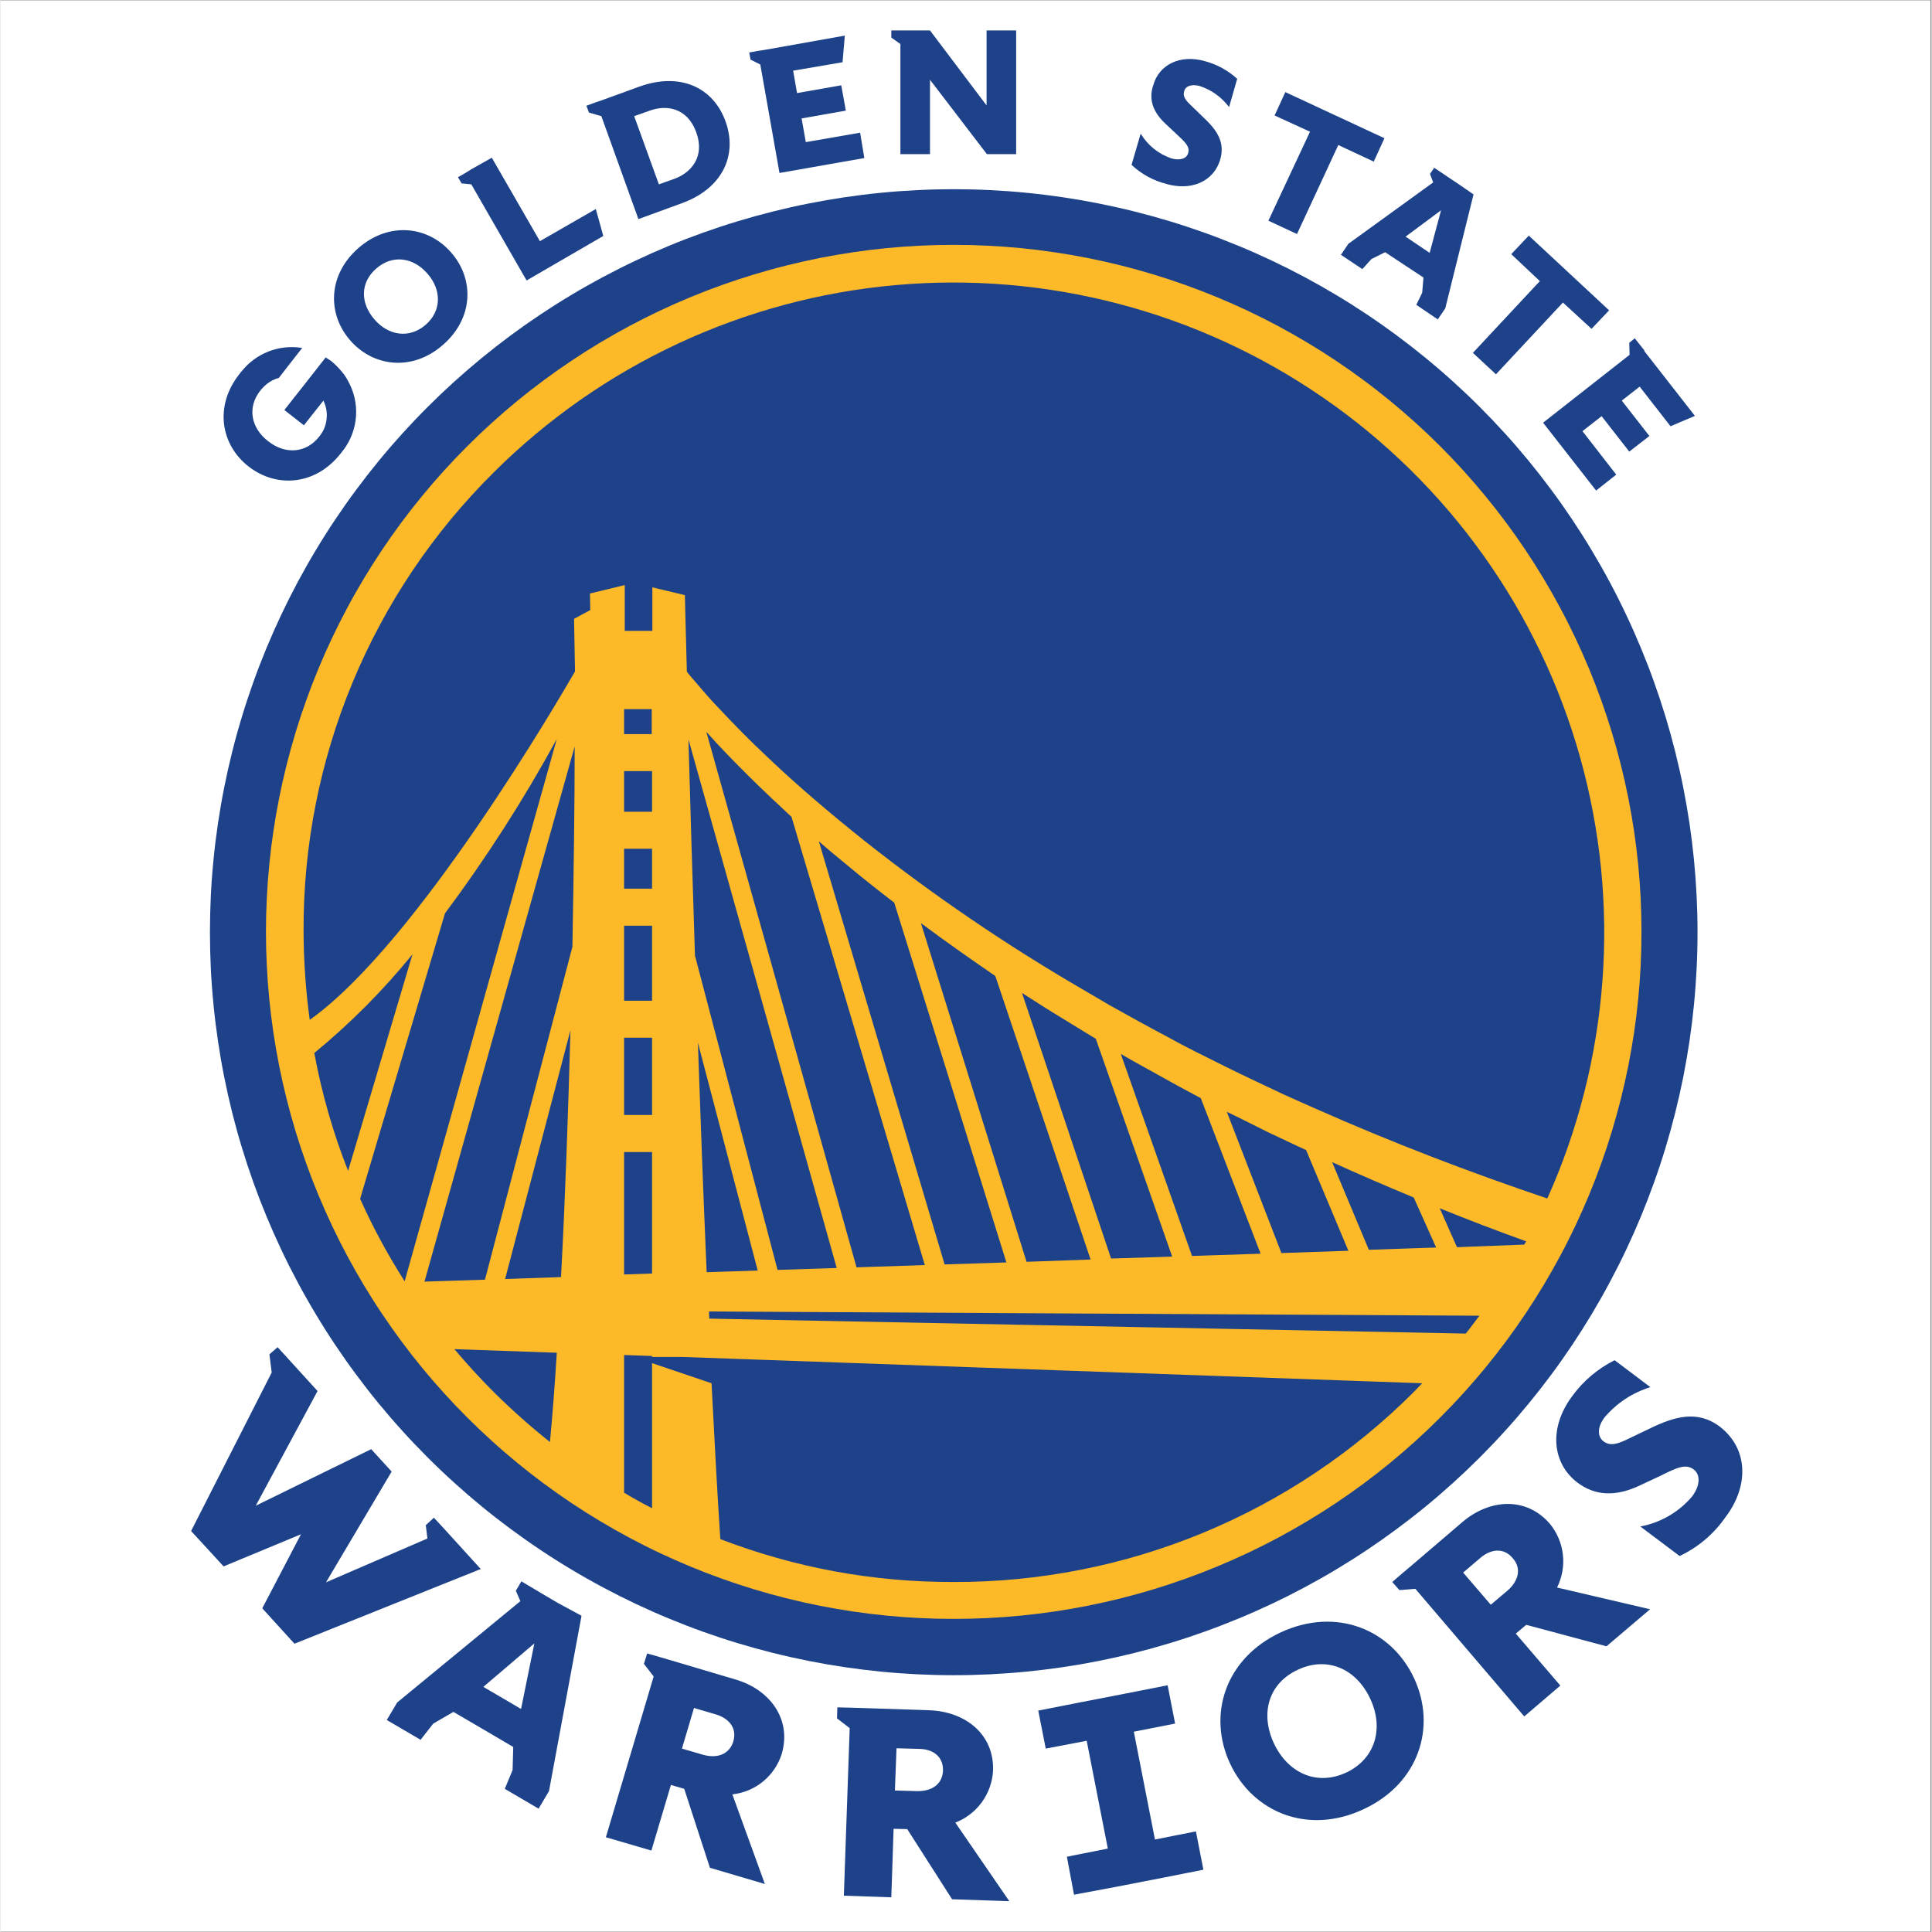 <svg xmlns="http://www.w3.org/2000/svg" xmlns:xlink="http://www.w3.org/1999/xlink" width="300" zoomAndPan="magnify" viewBox="0 0 224.88 225" height="300" preserveAspectRatio="xMidYMid meet" version="1.0"><rect x="0" y="0" width="224.88" height="225" fill="#808080" stroke="none"/><defs><clipPath id="dc8f1ad03c"><path d="M 0 0.059 L 224.762 0.059 L 224.762 224.938 L 0 224.938 Z M 0 0.059 " clip-rule="nonzero"/></clipPath><clipPath id="c9231b583e"><path d="M 103 3.41 L 119 3.41 L 119 18 L 103 18 Z M 103 3.41 " clip-rule="nonzero"/></clipPath><clipPath id="3297719b5e"><path d="M 181 158 L 202.848 158 L 202.848 182 L 181 182 Z M 181 158 " clip-rule="nonzero"/></clipPath><clipPath id="c1cd5f3732"><path d="M 97 198 L 118 198 L 118 221.543 L 97 221.543 Z M 97 198 " clip-rule="nonzero"/></clipPath><clipPath id="dbb0af54c1"><path d="M 22.195 156 L 56 156 L 56 192 L 22.195 192 Z M 22.195 156 " clip-rule="nonzero"/></clipPath></defs><g clip-path="url(#dc8f1ad03c)"><path fill="#ffffff" d="M 0 0.059 L 224.879 0.059 L 224.879 224.941 L 0 224.941 Z M 0 0.059 " fill-opacity="1" fill-rule="nonzero"/><path fill="#ffffff" d="M 0 0.059 L 224.879 0.059 L 224.879 224.941 L 0 224.941 Z M 0 0.059 " fill-opacity="1" fill-rule="nonzero"/></g><g clip-path="url(#c9231b583e)"><path fill="#1d428a" d="M 114.836 12.277 L 108.246 3.543 L 103.742 3.543 L 103.742 4.375 L 104.801 5.129 L 104.801 17.949 L 108.246 17.949 L 108.246 9.289 L 114.871 17.949 L 118.281 17.949 L 118.281 3.543 L 114.836 3.543 Z M 114.836 12.277 " fill-opacity="1" fill-rule="nonzero"/></g><path fill="#1d428a" d="M 90.719 20.145 L 100.598 18.406 L 100.109 15.453 L 93.785 16.551 L 93.293 13.793 L 98.441 12.883 L 98.215 11.598 L 97.91 9.934 L 92.762 10.84 L 92.309 8.23 L 98.062 7.25 L 98.328 4.148 L 88.977 5.812 L 88.219 5.926 L 87.195 6.113 L 87.348 6.945 L 88.484 7.512 Z M 90.719 20.145 " fill-opacity="1" fill-rule="nonzero"/><path fill="#1d428a" d="M 74.289 25.516 L 79.359 23.66 C 84.055 21.961 85.871 18.102 84.434 14.133 C 82.996 10.16 79.133 8.383 74.402 10.086 L 69.934 11.711 L 69.367 11.898 L 68.23 12.316 L 68.531 13.109 L 69.973 13.527 Z M 73.797 13.527 L 75.613 12.883 C 77.469 12.203 79.965 12.469 81.027 15.418 C 82.086 18.328 80.344 20.145 78.488 20.824 L 76.672 21.469 Z M 73.797 13.527 " fill-opacity="1" fill-rule="nonzero"/><path fill="#1d428a" d="M 61.266 32.664 L 70.199 27.48 L 69.328 24.344 L 62.816 28.086 L 57.215 18.367 L 54.867 19.691 L 54.07 20.184 L 53.277 20.637 L 53.691 21.355 L 54.828 21.469 Z M 61.266 32.664 " fill-opacity="1" fill-rule="nonzero"/><path fill="#1d428a" d="M 52.48 29.41 C 49.793 26.309 45.25 25.781 41.691 28.879 C 38.133 31.98 38.02 36.52 40.707 39.621 C 43.395 42.723 47.938 43.289 51.496 40.188 C 55.094 37.086 55.207 32.512 52.48 29.41 M 43.547 37.199 C 41.879 35.273 41.879 32.891 43.773 31.262 C 45.629 29.637 48.051 29.938 49.719 31.867 C 51.383 33.758 51.383 36.219 49.488 37.844 C 47.598 39.469 45.176 39.09 43.547 37.199 " fill-opacity="1" fill-rule="nonzero"/><path fill="#1d428a" d="M 37.867 41.625 L 35.027 45.254 L 34.27 46.203 L 33.059 47.75 L 35.332 49.531 L 37.602 46.656 C 37.938 47.344 38.062 48.066 37.973 48.828 C 37.883 49.586 37.598 50.262 37.109 50.852 C 35.559 52.82 33.137 52.934 31.168 51.383 C 29.16 49.832 28.707 47.449 30.258 45.484 C 30.496 45.191 30.758 44.926 31.055 44.688 C 31.461 44.371 31.914 44.145 32.414 44.008 L 33.59 42.496 L 35.066 40.605 L 35.141 40.527 C 35.066 40.527 34.988 40.492 34.914 40.492 C 34.281 40.406 33.648 40.402 33.016 40.477 C 32.383 40.555 31.77 40.711 31.176 40.945 C 30.582 41.184 30.027 41.488 29.512 41.867 C 28.996 42.242 28.539 42.68 28.137 43.176 C 28.016 43.309 27.902 43.445 27.797 43.594 C 24.883 47.297 25.641 51.797 28.895 54.332 C 32.152 56.867 36.695 56.527 39.609 52.82 C 39.723 52.707 39.797 52.555 39.91 52.441 C 40.352 51.863 40.695 51.238 40.949 50.559 C 41.203 49.879 41.355 49.18 41.402 48.457 C 41.449 47.734 41.391 47.02 41.227 46.312 C 41.062 45.605 40.801 44.938 40.441 44.309 C 40.316 44.074 40.18 43.848 40.023 43.629 C 39.578 43.043 39.074 42.516 38.512 42.043 C 38.246 41.891 38.059 41.738 37.867 41.625 " fill-opacity="1" fill-rule="nonzero"/><path fill="#1d428a" d="M 135.695 14.434 L 136.945 15.605 C 138.004 16.59 138.535 17.082 138.309 17.836 C 138.156 18.441 137.398 18.746 136.34 18.441 C 134.816 17.898 133.629 16.941 132.781 15.566 L 131.719 19.199 C 132.891 20.293 134.254 21.035 135.809 21.43 C 138.57 22.223 141.262 21.242 142.055 18.555 C 142.66 16.438 141.523 15 139.973 13.562 L 138.535 12.164 C 137.852 11.523 137.703 11.105 137.852 10.613 C 138.004 10.008 138.723 9.781 139.633 10.008 C 141.035 10.473 142.184 11.293 143.078 12.469 L 144.023 9.176 C 142.949 8.203 141.711 7.523 140.312 7.137 C 137.324 6.266 134.898 7.59 134.258 9.895 C 133.688 11.523 134.18 13.035 135.695 14.434 " fill-opacity="1" fill-rule="nonzero"/><path fill="#1d428a" d="M 147.656 25.703 L 150.988 27.254 L 155.797 16.891 L 159.926 18.82 L 161.172 16.098 L 149.629 10.727 L 148.379 13.449 L 152.504 15.34 Z M 147.656 25.703 " fill-opacity="1" fill-rule="nonzero"/><path fill="#1d428a" d="M 156.973 28.391 L 156.102 29.676 L 158.598 31.34 L 159.66 30.168 L 161.25 29.371 L 163.484 30.848 L 165.719 32.32 L 165.566 34.098 L 164.883 35.5 L 167.383 37.199 L 168.254 35.914 L 171.547 22.641 L 169.844 21.469 L 168.48 20.559 L 168.102 20.297 L 166.965 19.539 L 166.473 20.258 L 166.852 21.242 Z M 167.762 24.492 L 166.438 29.449 L 163.633 27.559 Z M 167.762 24.492 " fill-opacity="1" fill-rule="nonzero"/><path fill="#1d428a" d="M 175.938 29.598 L 179.27 32.738 L 171.473 41.094 L 174.16 43.59 L 181.957 35.234 L 185.289 38.297 L 187.336 36.141 L 177.984 27.441 Z M 175.938 29.598 " fill-opacity="1" fill-rule="nonzero"/><path fill="#1d428a" d="M 186.465 48.469 L 189.684 52.594 L 192.027 50.777 L 188.812 46.656 L 190.895 45.027 L 194.488 49.641 L 197.328 48.434 L 191.422 40.867 L 191.461 40.832 L 190.324 39.395 L 189.684 39.922 L 189.719 41.324 L 179.648 49.227 L 185.82 57.129 L 188.168 55.277 L 184.23 50.211 Z M 186.465 48.469 " fill-opacity="1" fill-rule="nonzero"/><path fill="#1d428a" d="M 197.633 108.562 C 197.633 109.98 197.598 111.395 197.527 112.809 C 197.457 114.223 197.355 115.637 197.215 117.047 C 197.074 118.453 196.902 119.859 196.695 121.262 C 196.484 122.66 196.242 124.055 195.969 125.445 C 195.691 126.832 195.379 128.215 195.035 129.59 C 194.691 130.961 194.312 132.328 193.902 133.684 C 193.492 135.035 193.047 136.383 192.566 137.715 C 192.09 139.047 191.582 140.367 191.039 141.676 C 190.496 142.984 189.922 144.281 189.316 145.559 C 188.711 146.84 188.07 148.105 187.402 149.352 C 186.734 150.602 186.035 151.832 185.309 153.047 C 184.578 154.262 183.82 155.461 183.035 156.637 C 182.246 157.812 181.43 158.973 180.586 160.109 C 179.742 161.246 178.867 162.363 177.969 163.457 C 177.07 164.551 176.145 165.625 175.191 166.672 C 174.242 167.723 173.262 168.746 172.262 169.75 C 171.258 170.75 170.23 171.727 169.184 172.676 C 168.133 173.629 167.059 174.555 165.961 175.453 C 164.867 176.352 163.75 177.219 162.609 178.062 C 161.473 178.906 160.312 179.723 159.137 180.508 C 157.957 181.297 156.758 182.055 155.543 182.781 C 154.328 183.512 153.094 184.207 151.844 184.875 C 150.594 185.543 149.328 186.18 148.047 186.785 C 146.766 187.391 145.469 187.965 144.16 188.504 C 142.848 189.047 141.527 189.559 140.191 190.035 C 138.859 190.512 137.512 190.957 136.156 191.367 C 134.801 191.777 133.434 192.156 132.059 192.5 C 130.684 192.844 129.301 193.152 127.91 193.43 C 126.52 193.707 125.121 193.949 123.723 194.156 C 122.32 194.363 120.91 194.535 119.5 194.676 C 118.09 194.816 116.676 194.918 115.262 194.988 C 113.844 195.059 112.43 195.094 111.012 195.094 C 109.594 195.094 108.176 195.059 106.762 194.988 C 105.344 194.918 103.93 194.816 102.52 194.676 C 101.109 194.535 99.703 194.363 98.301 194.156 C 96.898 193.949 95.504 193.707 94.113 193.43 C 92.723 193.152 91.34 192.844 89.965 192.5 C 88.59 192.156 87.223 191.777 85.867 191.367 C 84.508 190.957 83.164 190.512 81.828 190.035 C 80.496 189.559 79.172 189.047 77.863 188.504 C 76.551 187.965 75.258 187.391 73.977 186.785 C 72.695 186.18 71.43 185.543 70.18 184.875 C 68.926 184.207 67.695 183.512 66.48 182.781 C 65.262 182.055 64.066 181.297 62.887 180.508 C 61.707 179.723 60.551 178.906 59.41 178.062 C 58.273 177.219 57.156 176.352 56.059 175.453 C 54.965 174.555 53.891 173.629 52.84 172.676 C 51.789 171.727 50.762 170.75 49.762 169.75 C 48.758 168.746 47.781 167.723 46.828 166.672 C 45.875 165.625 44.949 164.551 44.051 163.457 C 43.152 162.363 42.281 161.246 41.438 160.109 C 40.59 158.973 39.777 157.812 38.988 156.637 C 38.199 155.461 37.441 154.262 36.715 153.047 C 35.984 151.832 35.285 150.602 34.617 149.352 C 33.949 148.105 33.312 146.84 32.707 145.559 C 32.102 144.281 31.527 142.984 30.984 141.676 C 30.441 140.367 29.93 139.047 29.453 137.715 C 28.977 136.383 28.531 135.035 28.121 133.684 C 27.707 132.328 27.328 130.961 26.984 129.59 C 26.641 128.215 26.332 126.832 26.055 125.445 C 25.777 124.055 25.535 122.66 25.328 121.262 C 25.121 119.859 24.945 118.453 24.809 117.047 C 24.668 115.637 24.562 114.223 24.492 112.809 C 24.426 111.395 24.391 109.98 24.391 108.562 C 24.391 107.148 24.426 105.734 24.492 104.316 C 24.562 102.902 24.668 101.492 24.809 100.082 C 24.945 98.672 25.121 97.27 25.328 95.867 C 25.535 94.465 25.777 93.07 26.055 91.684 C 26.332 90.293 26.641 88.914 26.984 87.539 C 27.328 86.164 27.707 84.801 28.121 83.445 C 28.531 82.09 28.977 80.746 29.453 79.414 C 29.93 78.078 30.441 76.758 30.984 75.449 C 31.527 74.141 32.102 72.848 32.707 71.566 C 33.312 70.289 33.949 69.023 34.617 67.773 C 35.285 66.527 35.984 65.293 36.715 64.078 C 37.441 62.863 38.199 61.668 38.988 60.492 C 39.777 59.312 40.59 58.156 41.438 57.02 C 42.281 55.883 43.152 54.766 44.051 53.672 C 44.949 52.574 45.875 51.504 46.828 50.453 C 47.781 49.406 48.758 48.379 49.762 47.379 C 50.762 46.379 51.789 45.402 52.84 44.449 C 53.891 43.5 54.965 42.574 56.059 41.676 C 57.156 40.777 58.273 39.906 59.41 39.062 C 60.551 38.219 61.707 37.406 62.887 36.617 C 64.066 35.832 65.262 35.074 66.48 34.348 C 67.695 33.617 68.926 32.922 70.18 32.254 C 71.43 31.586 72.695 30.949 73.977 30.344 C 75.258 29.738 76.551 29.164 77.863 28.621 C 79.172 28.078 80.496 27.57 81.828 27.094 C 83.164 26.617 84.508 26.172 85.867 25.762 C 87.223 25.352 88.59 24.973 89.965 24.629 C 91.34 24.285 92.723 23.973 94.113 23.699 C 95.504 23.422 96.898 23.18 98.301 22.973 C 99.703 22.766 101.109 22.59 102.52 22.453 C 103.93 22.312 105.344 22.211 106.762 22.141 C 108.176 22.07 109.594 22.035 111.012 22.035 C 112.43 22.035 113.844 22.07 115.262 22.141 C 116.676 22.211 118.09 22.312 119.5 22.453 C 120.91 22.59 122.316 22.766 123.719 22.973 C 125.121 23.18 126.52 23.422 127.91 23.699 C 129.301 23.977 130.684 24.285 132.059 24.629 C 133.434 24.973 134.797 25.352 136.156 25.762 C 137.512 26.172 138.855 26.617 140.191 27.094 C 141.527 27.57 142.848 28.082 144.16 28.625 C 145.469 29.164 146.762 29.738 148.047 30.344 C 149.328 30.949 150.594 31.586 151.844 32.254 C 153.094 32.922 154.324 33.621 155.543 34.348 C 156.758 35.074 157.953 35.832 159.133 36.621 C 160.312 37.406 161.473 38.223 162.609 39.066 C 163.746 39.91 164.863 40.781 165.961 41.68 C 167.059 42.578 168.129 43.5 169.18 44.453 C 170.23 45.402 171.258 46.379 172.258 47.379 C 173.262 48.383 174.238 49.406 175.191 50.457 C 176.145 51.504 177.07 52.578 177.969 53.672 C 178.867 54.766 179.738 55.883 180.582 57.02 C 181.43 58.156 182.242 59.316 183.031 60.492 C 183.82 61.672 184.578 62.867 185.305 64.082 C 186.035 65.297 186.734 66.527 187.402 67.777 C 188.07 69.023 188.707 70.289 189.312 71.57 C 189.918 72.848 190.492 74.145 191.035 75.453 C 191.578 76.762 192.09 78.082 192.566 79.414 C 193.043 80.746 193.488 82.09 193.902 83.445 C 194.312 84.801 194.691 86.168 195.035 87.539 C 195.379 88.914 195.691 90.293 195.965 91.684 C 196.242 93.074 196.484 94.469 196.695 95.867 C 196.902 97.27 197.074 98.672 197.215 100.082 C 197.352 101.492 197.457 102.902 197.527 104.316 C 197.598 105.734 197.633 107.148 197.633 108.562 " fill-opacity="1" fill-rule="nonzero"/><path fill="#fdb927" d="M 167.648 51.949 C 166.723 51.023 165.773 50.121 164.801 49.242 C 163.828 48.363 162.836 47.508 161.824 46.676 C 160.809 45.848 159.777 45.039 158.723 44.262 C 157.672 43.48 156.602 42.727 155.512 42 C 154.422 41.273 153.312 40.57 152.188 39.898 C 151.062 39.227 149.926 38.578 148.77 37.961 C 147.613 37.344 146.441 36.758 145.258 36.195 C 144.07 35.637 142.875 35.105 141.664 34.605 C 140.453 34.105 139.23 33.633 137.996 33.191 C 136.762 32.75 135.516 32.34 134.262 31.961 C 133.008 31.582 131.746 31.23 130.473 30.914 C 129.199 30.594 127.922 30.309 126.637 30.051 C 125.352 29.797 124.059 29.574 122.762 29.383 C 121.465 29.188 120.168 29.027 118.863 28.898 C 117.559 28.773 116.25 28.676 114.941 28.613 C 113.633 28.547 112.32 28.516 111.012 28.516 C 109.699 28.516 108.391 28.547 107.082 28.613 C 105.77 28.676 104.465 28.773 103.16 28.898 C 101.855 29.027 100.555 29.188 99.258 29.383 C 97.961 29.574 96.672 29.797 95.383 30.051 C 94.098 30.309 92.82 30.594 91.551 30.914 C 90.277 31.23 89.016 31.582 87.762 31.961 C 86.504 32.34 85.262 32.75 84.027 33.191 C 82.793 33.633 81.57 34.105 80.359 34.605 C 79.148 35.105 77.949 35.637 76.766 36.195 C 75.578 36.758 74.41 37.344 73.254 37.961 C 72.098 38.578 70.957 39.227 69.832 39.898 C 68.707 40.57 67.602 41.273 66.512 42 C 65.422 42.727 64.352 43.48 63.297 44.262 C 62.246 45.039 61.211 45.848 60.199 46.676 C 59.184 47.508 58.191 48.363 57.223 49.242 C 56.25 50.121 55.301 51.023 54.375 51.949 C 53.445 52.875 52.543 53.824 51.664 54.793 C 50.781 55.766 49.926 56.754 49.094 57.77 C 48.262 58.781 47.457 59.812 46.676 60.863 C 45.895 61.914 45.141 62.984 44.414 64.074 C 43.684 65.164 42.984 66.27 42.309 67.391 C 41.637 68.516 40.988 69.652 40.371 70.809 C 39.754 71.965 39.164 73.133 38.605 74.316 C 38.043 75.5 37.512 76.699 37.012 77.906 C 36.508 79.117 36.039 80.34 35.598 81.57 C 35.156 82.805 34.742 84.047 34.363 85.301 C 33.984 86.555 33.633 87.816 33.316 89.086 C 32.996 90.355 32.707 91.633 32.453 92.918 C 32.199 94.199 31.973 95.492 31.781 96.785 C 31.59 98.082 31.43 99.379 31.301 100.684 C 31.172 101.988 31.074 103.293 31.012 104.602 C 30.945 105.906 30.914 107.215 30.914 108.527 C 30.914 109.836 30.945 111.145 31.012 112.453 C 31.074 113.762 31.172 115.066 31.301 116.367 C 31.43 117.672 31.59 118.973 31.781 120.266 C 31.973 121.562 32.199 122.852 32.453 124.137 C 32.707 125.418 32.996 126.695 33.316 127.969 C 33.633 129.238 33.984 130.5 34.363 131.754 C 34.742 133.004 35.156 134.25 35.598 135.48 C 36.039 136.715 36.508 137.934 37.012 139.145 C 37.512 140.355 38.043 141.551 38.605 142.734 C 39.164 143.918 39.754 145.09 40.371 146.242 C 40.988 147.398 41.637 148.535 42.309 149.66 C 42.984 150.781 43.684 151.891 44.414 152.977 C 45.141 154.066 45.895 155.137 46.676 156.188 C 47.457 157.242 48.262 158.273 49.094 159.285 C 49.926 160.297 50.781 161.289 51.664 162.258 C 52.543 163.227 53.445 164.176 54.375 165.102 C 55.301 166.027 56.25 166.93 57.223 167.809 C 58.191 168.691 59.184 169.543 60.199 170.375 C 61.211 171.207 62.246 172.012 63.297 172.793 C 64.352 173.57 65.422 174.324 66.512 175.055 C 67.602 175.781 68.707 176.48 69.832 177.152 C 70.957 177.828 72.098 178.473 73.254 179.09 C 74.41 179.707 75.578 180.297 76.766 180.855 C 77.949 181.414 79.148 181.945 80.359 182.445 C 81.57 182.949 82.793 183.418 84.027 183.859 C 85.262 184.301 86.504 184.711 87.762 185.094 C 89.016 185.473 90.277 185.82 91.551 186.141 C 92.82 186.457 94.098 186.746 95.383 187 C 96.672 187.254 97.961 187.48 99.258 187.672 C 100.555 187.863 101.855 188.023 103.16 188.152 C 104.465 188.281 105.77 188.375 107.082 188.441 C 108.391 188.504 109.699 188.535 111.012 188.535 C 112.32 188.535 113.633 188.504 114.941 188.441 C 116.25 188.375 117.559 188.281 118.863 188.152 C 120.168 188.023 121.465 187.863 122.762 187.672 C 124.059 187.48 125.352 187.254 126.637 187 C 127.922 186.746 129.199 186.457 130.473 186.141 C 131.746 185.82 133.008 185.473 134.262 185.094 C 135.516 184.711 136.762 184.301 137.996 183.859 C 139.23 183.418 140.453 182.949 141.664 182.445 C 142.875 181.945 144.07 181.414 145.258 180.855 C 146.441 180.297 147.613 179.707 148.77 179.09 C 149.926 178.473 151.062 177.828 152.188 177.152 C 153.312 176.48 154.422 175.781 155.512 175.055 C 156.602 174.324 157.672 173.57 158.723 172.793 C 159.777 172.012 160.809 171.207 161.824 170.375 C 162.836 169.543 163.828 168.691 164.801 167.809 C 165.773 166.93 166.723 166.027 167.648 165.102 C 168.574 164.176 169.477 163.227 170.359 162.258 C 171.238 161.289 172.094 160.297 172.926 159.285 C 173.758 158.273 174.562 157.242 175.344 156.188 C 176.125 155.137 176.879 154.066 177.609 152.977 C 178.336 151.891 179.039 150.781 179.711 149.66 C 180.387 148.535 181.031 147.398 181.648 146.242 C 182.27 145.09 182.855 143.918 183.418 142.734 C 183.977 141.551 184.508 140.355 185.012 139.145 C 185.512 137.934 185.984 136.715 186.426 135.48 C 186.867 134.25 187.277 133.004 187.66 131.754 C 188.039 130.5 188.387 129.238 188.707 127.969 C 189.027 126.695 189.312 125.418 189.57 124.137 C 189.824 122.852 190.047 121.562 190.242 120.266 C 190.434 118.973 190.594 117.672 190.723 116.367 C 190.852 115.066 190.945 113.762 191.012 112.453 C 191.074 111.145 191.105 109.836 191.105 108.527 C 191.105 107.215 191.074 105.906 191.012 104.602 C 190.945 103.293 190.852 101.988 190.723 100.684 C 190.594 99.379 190.434 98.082 190.242 96.785 C 190.047 95.492 189.824 94.199 189.57 92.918 C 189.312 91.633 189.027 90.355 188.707 89.086 C 188.387 87.816 188.039 86.555 187.66 85.301 C 187.277 84.047 186.867 82.805 186.426 81.57 C 185.984 80.34 185.512 79.117 185.012 77.906 C 184.508 76.699 183.977 75.5 183.418 74.316 C 182.855 73.133 182.27 71.965 181.648 70.809 C 181.031 69.652 180.387 68.516 179.711 67.391 C 179.039 66.27 178.336 65.164 177.609 64.074 C 176.879 62.984 176.125 61.914 175.344 60.863 C 174.562 59.812 173.758 58.781 172.926 57.77 C 172.094 56.754 171.238 55.766 170.359 54.793 C 169.477 53.824 168.574 52.875 167.648 51.949 M 57.441 55.012 C 58.992 53.465 60.609 51.988 62.293 50.582 C 63.973 49.176 65.711 47.844 67.508 46.586 C 69.305 45.328 71.152 44.152 73.051 43.059 C 74.953 41.961 76.895 40.949 78.883 40.023 C 80.867 39.094 82.891 38.254 84.953 37.504 C 87.012 36.75 89.102 36.09 91.219 35.52 C 93.336 34.945 95.473 34.469 97.633 34.082 C 99.793 33.699 101.965 33.406 104.148 33.211 C 106.332 33.012 108.523 32.91 110.715 32.902 C 112.91 32.895 115.098 32.984 117.285 33.164 C 119.469 33.348 121.645 33.625 123.805 33.996 C 125.965 34.367 128.109 34.832 130.23 35.387 C 132.352 35.945 134.445 36.59 136.508 37.328 C 138.574 38.066 140.602 38.895 142.598 39.809 C 144.59 40.723 146.539 41.719 148.445 42.805 C 150.352 43.887 152.207 45.051 154.012 46.297 C 155.82 47.539 157.566 48.859 159.258 50.254 C 160.949 51.652 162.574 53.117 164.137 54.652 C 165.699 56.191 167.195 57.793 168.617 59.457 C 170.043 61.125 171.391 62.852 172.664 64.633 C 173.941 66.418 175.133 68.25 176.25 70.137 C 177.363 72.027 178.395 73.957 179.34 75.934 C 180.289 77.91 181.148 79.922 181.918 81.973 C 182.691 84.023 183.371 86.105 183.965 88.215 C 184.555 90.324 185.051 92.457 185.457 94.609 C 185.863 96.762 186.176 98.93 186.395 101.109 C 186.609 103.289 186.734 105.477 186.762 107.668 C 186.789 109.855 186.719 112.043 186.559 114.23 C 186.395 116.414 186.137 118.59 185.785 120.75 C 185.434 122.914 184.992 125.059 184.453 127.18 C 183.914 129.305 183.285 131.402 182.566 133.473 C 181.848 135.543 181.039 137.574 180.141 139.574 C 170.941 136.473 161.895 132.996 153.035 129.062 C 151.859 128.531 150.688 128.039 149.551 127.512 L 146.105 125.883 L 144.363 125.051 L 142.66 124.219 L 139.254 122.52 C 138.117 121.953 136.98 121.348 135.883 120.742 L 134.18 119.832 C 133.613 119.531 133.082 119.23 132.516 118.926 L 129.184 117.074 L 125.891 115.145 C 117.062 110.008 108.645 104.27 100.637 97.938 C 96.664 94.762 92.762 91.469 89.09 87.953 C 87.234 86.215 85.457 84.398 83.715 82.543 C 83.297 82.09 82.844 81.637 82.426 81.145 C 82.012 80.691 81.594 80.199 81.18 79.707 C 80.762 79.215 80.344 78.762 79.965 78.27 C 79.965 78.234 79.93 78.234 79.93 78.195 C 79.777 72.637 79.703 69.309 79.703 69.309 L 75.914 68.402 L 75.914 73.469 L 72.699 73.469 L 72.699 68.137 L 68.648 69.121 L 68.684 71.047 L 66.793 72.07 C 66.828 73.656 66.867 75.738 66.906 78.195 C 65.352 80.879 48.582 109.852 36.012 118.773 C 35.543 115.348 35.305 111.906 35.293 108.449 C 35.281 105.973 35.395 103.504 35.629 101.039 C 35.863 98.574 36.219 96.125 36.699 93.695 C 37.176 91.266 37.773 88.867 38.492 86.496 C 39.207 84.125 40.039 81.797 40.988 79.508 C 41.938 77.219 42.996 74.984 44.168 72.801 C 45.336 70.617 46.613 68.5 47.992 66.441 C 49.375 64.387 50.855 62.402 52.434 60.492 C 54.012 58.582 55.68 56.758 57.441 55.012 M 156.973 145.664 L 149.172 145.93 L 142.812 129.477 L 144.062 130.082 L 147.543 131.82 C 148.719 132.391 149.891 132.918 151.066 133.484 C 151.406 133.637 151.746 133.789 152.051 133.941 Z M 155.078 135.34 C 158.223 136.777 161.402 138.137 164.582 139.461 L 167.191 145.285 L 159.355 145.551 Z M 146.75 146.004 L 138.762 146.27 L 130.469 122.746 C 131 123.047 131.531 123.352 132.059 123.652 L 133.766 124.598 C 134.898 125.242 136.035 125.848 137.172 126.488 L 139.785 127.891 Z M 136.453 146.344 L 129.336 146.57 L 118.961 115.637 C 120.551 116.656 122.141 117.68 123.77 118.66 L 127.102 120.703 L 127.555 120.969 Z M 126.949 146.684 L 119.492 146.949 L 107.188 107.504 C 110.027 109.621 112.941 111.664 115.855 113.668 Z M 117.145 147.023 L 109.949 147.254 L 95.301 97.977 C 96.32 98.883 97.383 99.754 98.441 100.621 C 100.297 102.172 102.152 103.648 104.082 105.121 Z M 107.641 147.328 L 99.691 147.594 L 82.199 85.23 C 83.715 86.934 85.305 88.559 86.934 90.184 C 88.637 91.887 90.379 93.512 92.121 95.137 Z M 97.383 147.668 L 90.492 147.895 L 80.875 111.285 C 80.57 101.832 80.309 93.133 80.117 86.102 Z M 88.184 147.969 L 82.238 148.16 C 81.859 139.461 81.52 130.309 81.215 121.422 Z M 172.23 153.227 C 171.699 153.906 171.207 154.625 170.637 155.309 L 82.539 153.566 L 82.504 152.734 Z M 169.617 145.246 L 167.609 140.711 C 170.941 142.07 174.312 143.355 177.68 144.566 C 177.605 144.68 177.527 144.832 177.453 144.945 Z M 75.879 89.883 L 75.879 94.535 L 72.355 94.535 L 72.355 98.844 L 75.879 98.844 L 75.879 103.496 L 72.355 103.496 L 72.355 107.809 L 75.879 107.809 L 75.879 116.543 L 72.355 116.543 L 72.355 120.855 L 75.879 120.855 L 75.879 129.855 L 72.355 129.855 L 72.355 134.168 L 75.879 134.168 L 75.879 148.312 L 72.621 148.426 L 72.621 82.582 L 75.84 82.582 L 75.84 85.496 L 72.32 85.496 L 72.32 89.805 L 75.879 89.805 Z M 41.879 139.613 L 51.762 106.371 C 56.582 99.906 60.922 93.137 64.785 86.062 L 47.066 149.219 C 45.102 146.145 43.371 142.941 41.879 139.613 M 40.48 136.359 C 38.723 131.91 37.41 127.336 36.543 122.633 C 40.742 119.184 44.551 115.352 47.977 111.137 Z M 66.867 86.934 C 66.867 93.625 66.754 101.68 66.602 110.266 L 56.418 149.031 L 49.375 149.258 Z M 66.375 119.984 C 66.109 129.59 65.77 139.5 65.277 148.727 L 58.766 148.953 Z M 52.859 157.121 L 64.785 157.539 C 64.559 161.207 64.293 164.688 63.988 167.938 C 61.684 166.105 59.488 164.152 57.402 162.078 C 55.812 160.488 54.297 158.824 52.859 157.121 M 111.012 184.238 C 101.641 184.262 92.578 182.598 83.828 179.246 C 83.488 174.066 83.148 167.863 82.805 161.094 L 75.879 158.75 L 75.879 175.652 C 74.781 175.086 73.684 174.48 72.621 173.84 L 72.621 157.805 L 75.879 157.918 L 75.879 158.031 L 79.398 158.031 L 85.797 158.258 L 165.566 161.094 C 165.262 161.434 164.922 161.738 164.617 162.078 C 162.867 163.836 161.031 165.5 159.113 167.078 C 157.195 168.656 155.207 170.133 153.141 171.512 C 151.078 172.895 148.953 174.168 146.762 175.34 C 144.57 176.508 142.328 177.566 140.035 178.516 C 137.738 179.465 135.402 180.297 133.027 181.016 C 130.648 181.734 128.242 182.332 125.805 182.812 C 123.371 183.293 120.914 183.652 118.445 183.891 C 115.973 184.129 113.496 184.246 111.012 184.238 " fill-opacity="1" fill-rule="nonzero"/><path fill="#1d428a" d="M 136.793 200.727 L 135.922 196.266 L 131.113 197.211 L 125.66 198.27 L 120.855 199.215 L 121.727 203.641 L 126.496 202.73 L 128.957 215.285 L 124.188 216.234 L 125.02 220.656 L 129.863 219.75 L 135.316 218.691 L 140.086 217.746 L 139.215 213.281 L 134.445 214.23 L 131.984 201.672 Z M 136.793 200.727 " fill-opacity="1" fill-rule="nonzero"/><path fill="#1d428a" d="M 164.617 195.434 C 167.27 201.105 165.188 207.723 158.715 210.711 C 152.238 213.738 145.84 211.051 143.191 205.379 C 140.539 199.707 142.621 193.125 149.098 190.102 C 155.57 187.113 161.969 189.762 164.617 195.434 M 159.508 197.816 C 157.879 194.336 154.512 192.859 151.102 194.449 C 147.656 196.039 146.676 199.555 148.301 203.035 C 149.93 206.477 153.262 208.027 156.707 206.438 C 160.113 204.848 161.137 201.258 159.508 197.816 " fill-opacity="1" fill-rule="nonzero"/><path fill="#1d428a" d="M 180.445 177.469 C 177.719 174.293 173.441 174.52 170.223 177.281 L 164.164 182.461 L 163.219 183.254 L 162.082 184.238 L 162.914 185.184 L 164.77 185.031 L 177.453 199.895 L 181.656 196.301 L 176.469 190.25 L 177.68 189.23 L 187.031 191.727 L 192.105 187.414 L 181.277 184.883 C 181.57 184.289 181.777 183.668 181.891 183.016 C 182.008 182.363 182.027 181.711 181.953 181.051 C 181.879 180.395 181.715 179.762 181.457 179.152 C 181.199 178.543 180.863 177.98 180.445 177.469 M 175.523 185.223 L 173.555 186.887 L 170.336 183.141 L 172.379 181.402 C 173.555 180.418 175.031 180.191 176.09 181.441 C 177.188 182.648 176.773 184.125 175.523 185.223 " fill-opacity="1" fill-rule="nonzero"/><g clip-path="url(#3297719b5e)"><path fill="#1d428a" d="M 200.926 176.637 C 199.539 178.641 197.75 180.164 195.551 181.215 L 190.969 177.773 C 192.141 177.555 193.246 177.148 194.277 176.551 C 195.312 175.953 196.215 175.199 196.988 174.293 C 198.012 172.93 197.934 171.719 197.215 171.152 C 196.27 170.434 195.285 170.887 193.316 171.871 L 190.969 172.969 C 188.129 174.332 185.707 174.215 183.66 172.668 C 180.746 170.473 180.219 166.352 183.055 162.57 C 184.363 160.789 186.004 159.402 187.977 158.41 L 192.141 161.547 C 190.027 162.211 188.246 163.383 186.805 165.066 C 185.973 166.16 185.934 167.297 186.691 167.863 C 187.297 168.316 187.977 168.316 189.266 167.711 L 192.027 166.387 C 194.906 164.988 197.594 164.156 200.246 166.16 C 203.652 168.809 203.539 173.195 200.926 176.637 " fill-opacity="1" fill-rule="nonzero"/></g><g clip-path="url(#c1cd5f3732)"><path fill="#1d428a" d="M 115.59 206.211 C 115.742 202.012 112.41 199.328 108.172 199.176 L 100.184 198.91 L 98.973 198.875 L 97.457 198.836 L 97.418 200.121 L 98.895 201.258 L 98.215 220.77 L 103.742 220.961 L 104.008 212.98 L 105.598 213.02 L 110.82 221.188 L 117.484 221.414 L 111.199 212.262 C 111.816 212.02 112.391 211.699 112.914 211.293 C 113.438 210.887 113.895 210.418 114.285 209.883 C 114.676 209.344 114.98 208.766 115.203 208.141 C 115.426 207.516 115.555 206.871 115.59 206.211 M 106.734 208.594 L 104.16 208.52 L 104.348 203.602 L 107.035 203.676 C 108.586 203.715 109.801 204.547 109.762 206.211 C 109.688 207.836 108.398 208.633 106.734 208.594 " fill-opacity="1" fill-rule="nonzero"/></g><path fill="#1d428a" d="M 90.984 204.246 C 92.156 200.234 89.621 196.758 85.57 195.586 L 77.922 193.316 L 76.75 192.973 L 75.309 192.559 L 74.93 193.77 L 76.066 195.242 L 70.5 213.965 L 75.801 215.516 L 78.074 207.875 L 79.625 208.328 L 82.617 217.52 L 89.016 219.41 L 85.23 208.973 C 85.887 208.898 86.52 208.734 87.129 208.48 C 87.738 208.223 88.301 207.887 88.812 207.465 C 89.324 207.047 89.762 206.562 90.133 206.012 C 90.504 205.465 90.785 204.875 90.984 204.246 M 81.82 204.359 L 79.359 203.641 L 80.762 198.91 L 83.336 199.668 C 84.812 200.121 85.797 201.219 85.344 202.809 C 84.852 204.359 83.41 204.812 81.82 204.359 " fill-opacity="1" fill-rule="nonzero"/><path fill="#1d428a" d="M 64.938 186.695 L 63.004 185.562 L 62.25 185.109 L 60.66 184.164 L 60.016 185.258 L 60.543 186.469 L 46.195 198.27 L 44.984 200.312 L 48.922 202.617 L 50.398 200.727 L 52.746 199.367 L 56.23 201.406 L 59.711 203.449 L 59.637 206.137 L 58.727 208.328 L 62.664 210.637 L 63.875 208.594 L 67.664 188.172 Z M 58.426 197.738 L 56.23 196.453 L 62.172 191.387 L 60.621 199.027 Z M 58.426 197.738 " fill-opacity="1" fill-rule="nonzero"/><g clip-path="url(#dbb0af54c1)"><path fill="#1d428a" d="M 51.836 178.227 L 50.473 176.75 L 49.527 177.621 L 49.719 179.172 L 37.906 184.277 L 45.551 171.379 L 43.168 168.77 L 29.727 175.352 L 36.922 162 L 32.793 157.465 L 32.266 156.895 L 31.316 157.727 L 31.582 159.844 L 22.195 178.301 L 25.98 182.422 L 34.992 178.68 L 30.484 187.301 L 34.234 191.426 L 55.926 182.727 Z M 51.836 178.227 " fill-opacity="1" fill-rule="nonzero"/></g></svg>
